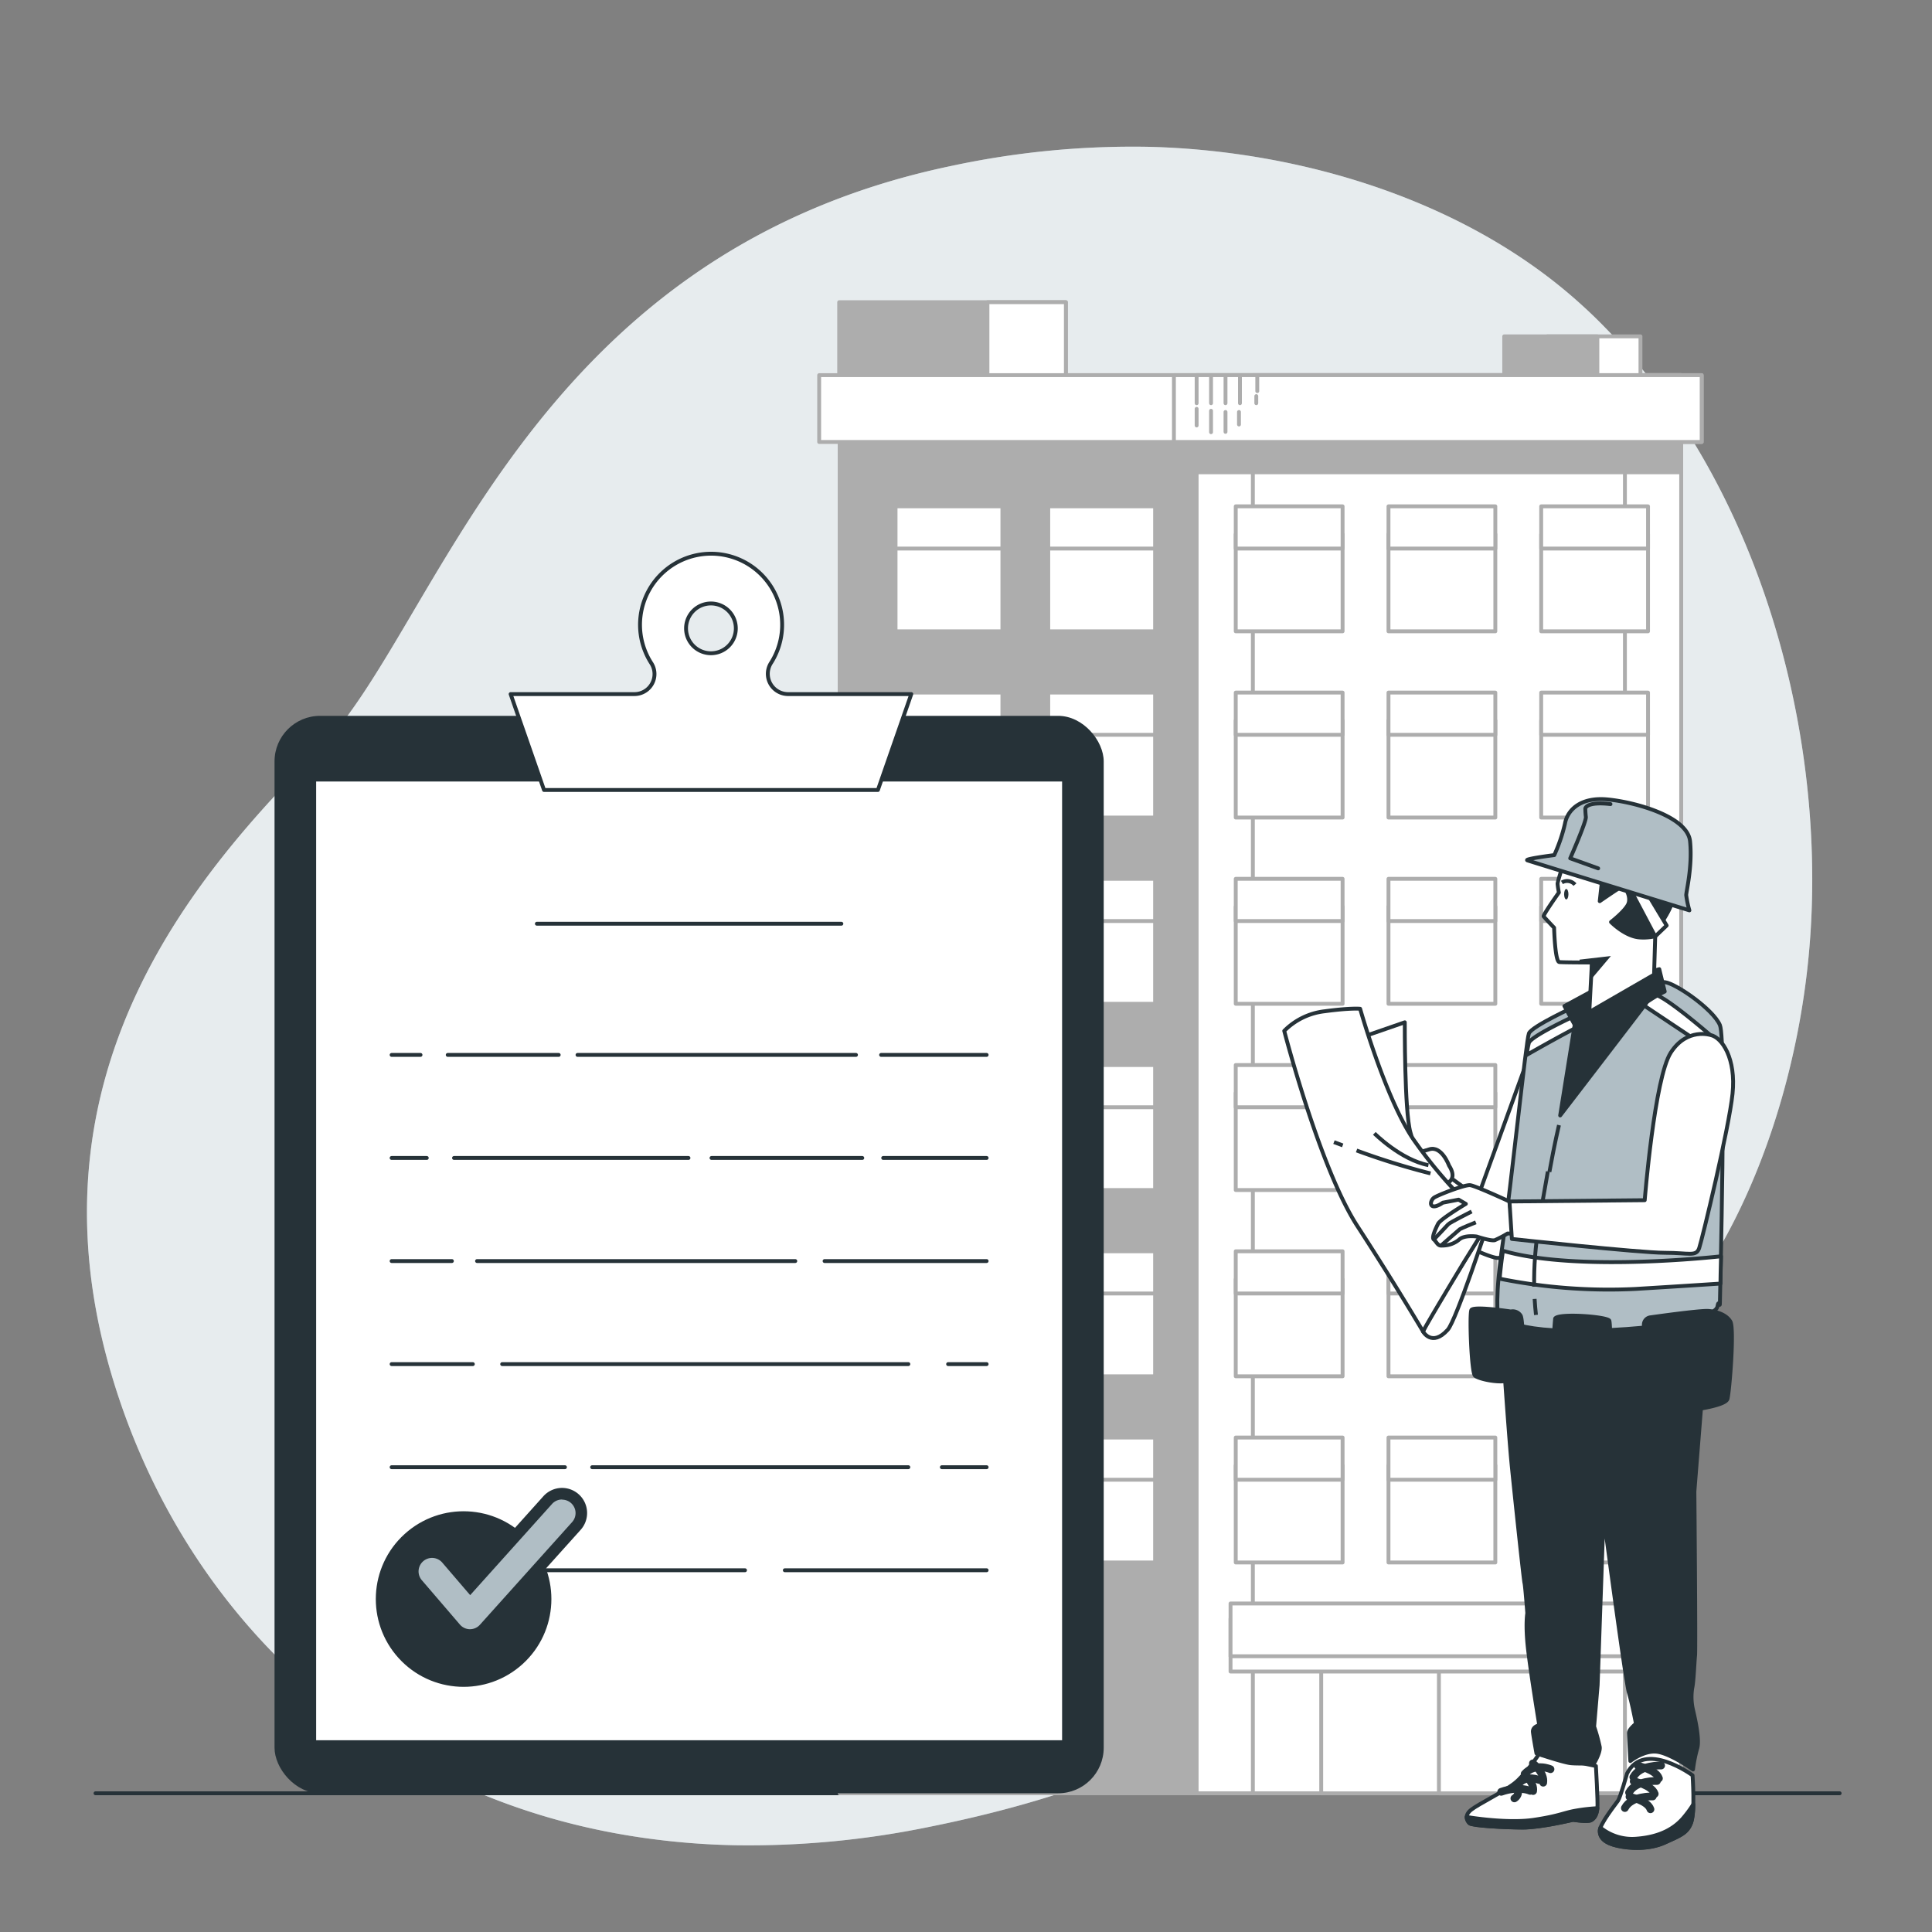 <svg xmlns="http://www.w3.org/2000/svg" viewBox="0 0 500 500"><rect x="0" y="0" width="500" height="500" fill="#808080" stroke="none"/><g id="freepik--background-simple--inject-2"><path d="M467.6,251.91c-4.93,41.8-24,90.41-62.14,112.73-57.59,33.75-52.77,85.64-165.19,108.2a231.26,231.26,0,0,1-49.84,4.71,194.66,194.66,0,0,1-24.47-2C94.51,465.12,46.43,415.46,28.79,355.5,5.58,276.66,51.93,225,82.65,193.94s53.23-128,163.57-151A223.75,223.75,0,0,1,297.45,38c39.26,1,82.08,13.86,111.71,40.76q3.33,3,6.5,6.28C456.84,127.33,474.34,194.92,467.6,251.91Z" style="fill:#B0BEC5"></path><path d="M467.6,251.91c-4.93,41.8-24,90.41-62.14,112.73-57.59,33.75-52.77,85.64-165.19,108.2a231.26,231.26,0,0,1-49.84,4.71,194.66,194.66,0,0,1-24.47-2C94.51,465.12,46.43,415.46,28.79,355.5,5.58,276.66,51.93,225,82.65,193.94s53.23-128,163.57-151A223.75,223.75,0,0,1,297.45,38c39.26,1,82.08,13.86,111.71,40.76q3.33,3,6.5,6.28C456.84,127.33,474.34,194.92,467.6,251.91Z" style="fill:#fff;opacity:0.7"></path></g><g id="freepik--Floor--inject-2"><line x1="24.72" y1="464.1" x2="476.1" y2="464.1" style="fill:none;stroke:#263238;stroke-linecap:round;stroke-linejoin:round"></line></g><g id="freepik--Building--inject-2"><rect x="217.3" y="97.09" width="217.79" height="367.01" style="fill:#adadad;stroke:#adadad;stroke-linecap:round;stroke-linejoin:round"></rect><rect x="309.69" y="97.09" width="125.4" height="367.01" style="fill:#fff;stroke:#adadad;stroke-linecap:round;stroke-linejoin:round"></rect><rect x="324.24" y="97.09" width="96.29" height="367.01" style="fill:#fff;stroke:#adadad;stroke-linecap:round;stroke-linejoin:round"></rect><rect x="309.69" y="97.09" width="125.4" height="25.14" style="fill:#adadad;stroke:#adadad;stroke-linecap:round;stroke-linejoin:round"></rect><rect x="341.93" y="419" width="60.92" height="45.11" style="fill:#fff;stroke:#adadad;stroke-linecap:round;stroke-linejoin:round"></rect><rect x="372.39" y="419" width="30.46" height="45.11" style="fill:#fff;stroke:#adadad;stroke-linecap:round;stroke-linejoin:round"></rect><rect x="231.77" y="138.27" width="27.65" height="25.11" style="fill:#fff;stroke:#adadad;stroke-linecap:round;stroke-linejoin:round"></rect><rect x="231.77" y="131.04" width="27.65" height="10.92" style="fill:#fff;stroke:#adadad;stroke-linecap:round;stroke-linejoin:round"></rect><rect x="271.29" y="138.27" width="27.65" height="25.11" style="fill:#fff;stroke:#adadad;stroke-linecap:round;stroke-linejoin:round"></rect><rect x="271.29" y="131.04" width="27.65" height="10.92" style="fill:#fff;stroke:#adadad;stroke-linecap:round;stroke-linejoin:round"></rect><rect x="231.77" y="186.47" width="27.65" height="25.11" style="fill:#fff;stroke:#adadad;stroke-linecap:round;stroke-linejoin:round"></rect><rect x="231.77" y="179.24" width="27.65" height="10.92" style="fill:#fff;stroke:#adadad;stroke-linecap:round;stroke-linejoin:round"></rect><rect x="271.29" y="186.47" width="27.65" height="25.11" style="fill:#fff;stroke:#adadad;stroke-linecap:round;stroke-linejoin:round"></rect><rect x="271.29" y="179.24" width="27.65" height="10.92" style="fill:#fff;stroke:#adadad;stroke-linecap:round;stroke-linejoin:round"></rect><rect x="231.77" y="234.67" width="27.65" height="25.11" style="fill:#fff;stroke:#adadad;stroke-linecap:round;stroke-linejoin:round"></rect><rect x="231.77" y="227.44" width="27.65" height="10.92" style="fill:#fff;stroke:#adadad;stroke-linecap:round;stroke-linejoin:round"></rect><rect x="271.29" y="234.67" width="27.65" height="25.11" style="fill:#fff;stroke:#adadad;stroke-linecap:round;stroke-linejoin:round"></rect><rect x="271.29" y="227.44" width="27.65" height="10.92" style="fill:#fff;stroke:#adadad;stroke-linecap:round;stroke-linejoin:round"></rect><rect x="231.77" y="282.87" width="27.65" height="25.11" style="fill:#fff;stroke:#adadad;stroke-linecap:round;stroke-linejoin:round"></rect><rect x="231.77" y="275.63" width="27.65" height="10.92" style="fill:#fff;stroke:#adadad;stroke-linecap:round;stroke-linejoin:round"></rect><rect x="271.29" y="282.87" width="27.65" height="25.11" style="fill:#fff;stroke:#adadad;stroke-linecap:round;stroke-linejoin:round"></rect><rect x="271.29" y="275.63" width="27.65" height="10.92" style="fill:#fff;stroke:#adadad;stroke-linecap:round;stroke-linejoin:round"></rect><rect x="231.77" y="331.07" width="27.65" height="25.11" style="fill:#fff;stroke:#adadad;stroke-linecap:round;stroke-linejoin:round"></rect><rect x="231.77" y="323.83" width="27.65" height="10.92" style="fill:#fff;stroke:#adadad;stroke-linecap:round;stroke-linejoin:round"></rect><rect x="271.29" y="331.07" width="27.65" height="25.11" style="fill:#fff;stroke:#adadad;stroke-linecap:round;stroke-linejoin:round"></rect><rect x="271.29" y="323.83" width="27.65" height="10.92" style="fill:#fff;stroke:#adadad;stroke-linecap:round;stroke-linejoin:round"></rect><rect x="231.77" y="379.26" width="27.65" height="25.11" style="fill:#fff;stroke:#adadad;stroke-linecap:round;stroke-linejoin:round"></rect><rect x="231.77" y="372.03" width="27.65" height="10.92" style="fill:#fff;stroke:#adadad;stroke-linecap:round;stroke-linejoin:round"></rect><rect x="271.29" y="379.26" width="27.65" height="25.11" style="fill:#fff;stroke:#adadad;stroke-linecap:round;stroke-linejoin:round"></rect><rect x="271.29" y="372.03" width="27.65" height="10.92" style="fill:#fff;stroke:#adadad;stroke-linecap:round;stroke-linejoin:round"></rect><rect x="319.81" y="138.27" width="27.65" height="25.11" style="fill:#fff;stroke:#adadad;stroke-linecap:round;stroke-linejoin:round"></rect><rect x="319.81" y="131.04" width="27.65" height="10.92" style="fill:#fff;stroke:#adadad;stroke-linecap:round;stroke-linejoin:round"></rect><rect x="359.34" y="138.27" width="27.65" height="25.11" style="fill:#fff;stroke:#adadad;stroke-linecap:round;stroke-linejoin:round"></rect><rect x="359.34" y="131.04" width="27.65" height="10.92" style="fill:#fff;stroke:#adadad;stroke-linecap:round;stroke-linejoin:round"></rect><rect x="398.86" y="138.27" width="27.65" height="25.11" style="fill:#fff;stroke:#adadad;stroke-linecap:round;stroke-linejoin:round"></rect><rect x="398.86" y="131.04" width="27.65" height="10.92" style="fill:#fff;stroke:#adadad;stroke-linecap:round;stroke-linejoin:round"></rect><rect x="319.81" y="186.47" width="27.65" height="25.11" style="fill:#fff;stroke:#adadad;stroke-linecap:round;stroke-linejoin:round"></rect><rect x="319.81" y="179.24" width="27.65" height="10.92" style="fill:#fff;stroke:#adadad;stroke-linecap:round;stroke-linejoin:round"></rect><rect x="359.34" y="186.47" width="27.65" height="25.11" style="fill:#fff;stroke:#adadad;stroke-linecap:round;stroke-linejoin:round"></rect><rect x="359.34" y="179.24" width="27.65" height="10.92" style="fill:#fff;stroke:#adadad;stroke-linecap:round;stroke-linejoin:round"></rect><rect x="398.86" y="186.47" width="27.65" height="25.11" style="fill:#fff;stroke:#adadad;stroke-linecap:round;stroke-linejoin:round"></rect><rect x="398.86" y="179.24" width="27.65" height="10.92" style="fill:#fff;stroke:#adadad;stroke-linecap:round;stroke-linejoin:round"></rect><rect x="319.81" y="234.67" width="27.65" height="25.11" style="fill:#fff;stroke:#adadad;stroke-linecap:round;stroke-linejoin:round"></rect><rect x="319.81" y="227.44" width="27.65" height="10.92" style="fill:#fff;stroke:#adadad;stroke-linecap:round;stroke-linejoin:round"></rect><rect x="359.34" y="234.67" width="27.65" height="25.11" style="fill:#fff;stroke:#adadad;stroke-linecap:round;stroke-linejoin:round"></rect><rect x="359.34" y="227.44" width="27.65" height="10.92" style="fill:#fff;stroke:#adadad;stroke-linecap:round;stroke-linejoin:round"></rect><rect x="398.86" y="234.67" width="27.65" height="25.11" style="fill:#fff;stroke:#adadad;stroke-linecap:round;stroke-linejoin:round"></rect><rect x="398.86" y="227.44" width="27.65" height="10.92" style="fill:#fff;stroke:#adadad;stroke-linecap:round;stroke-linejoin:round"></rect><rect x="319.81" y="282.87" width="27.65" height="25.11" style="fill:#fff;stroke:#adadad;stroke-linecap:round;stroke-linejoin:round"></rect><rect x="319.81" y="275.63" width="27.65" height="10.92" style="fill:#fff;stroke:#adadad;stroke-linecap:round;stroke-linejoin:round"></rect><rect x="359.34" y="282.87" width="27.65" height="25.11" style="fill:#fff;stroke:#adadad;stroke-linecap:round;stroke-linejoin:round"></rect><rect x="359.34" y="275.63" width="27.65" height="10.92" style="fill:#fff;stroke:#adadad;stroke-linecap:round;stroke-linejoin:round"></rect><rect x="398.86" y="282.87" width="27.65" height="25.11" style="fill:#fff;stroke:#adadad;stroke-linecap:round;stroke-linejoin:round"></rect><rect x="398.86" y="275.63" width="27.65" height="10.92" style="fill:#fff;stroke:#adadad;stroke-linecap:round;stroke-linejoin:round"></rect><rect x="319.81" y="331.07" width="27.65" height="25.11" style="fill:#fff;stroke:#adadad;stroke-linecap:round;stroke-linejoin:round"></rect><rect x="319.81" y="323.83" width="27.65" height="10.92" style="fill:#fff;stroke:#adadad;stroke-linecap:round;stroke-linejoin:round"></rect><rect x="359.34" y="331.07" width="27.65" height="25.11" style="fill:#fff;stroke:#adadad;stroke-linecap:round;stroke-linejoin:round"></rect><rect x="359.34" y="323.83" width="27.65" height="10.92" style="fill:#fff;stroke:#adadad;stroke-linecap:round;stroke-linejoin:round"></rect><rect x="398.86" y="331.07" width="27.65" height="25.11" style="fill:#fff;stroke:#adadad;stroke-linecap:round;stroke-linejoin:round"></rect><rect x="398.86" y="323.83" width="27.65" height="10.92" style="fill:#fff;stroke:#adadad;stroke-linecap:round;stroke-linejoin:round"></rect><rect x="319.81" y="379.26" width="27.65" height="25.11" style="fill:#fff;stroke:#adadad;stroke-linecap:round;stroke-linejoin:round"></rect><rect x="319.81" y="372.03" width="27.65" height="10.92" style="fill:#fff;stroke:#adadad;stroke-linecap:round;stroke-linejoin:round"></rect><rect x="359.34" y="379.26" width="27.65" height="25.11" style="fill:#fff;stroke:#adadad;stroke-linecap:round;stroke-linejoin:round"></rect><rect x="359.34" y="372.03" width="27.65" height="10.92" style="fill:#fff;stroke:#adadad;stroke-linecap:round;stroke-linejoin:round"></rect><rect x="398.86" y="379.26" width="27.65" height="25.11" style="fill:#fff;stroke:#adadad;stroke-linecap:round;stroke-linejoin:round"></rect><rect x="398.86" y="372.03" width="27.65" height="10.92" style="fill:#fff;stroke:#adadad;stroke-linecap:round;stroke-linejoin:round"></rect><rect x="318.46" y="418.93" width="107.7" height="13.66" style="fill:#fff;stroke:#adadad;stroke-linecap:round;stroke-linejoin:round"></rect><rect x="318.46" y="414.98" width="107.7" height="13.66" style="fill:#fff;stroke:#adadad;stroke-linecap:round;stroke-linejoin:round"></rect><rect x="217.18" y="78.21" width="58.67" height="36.17" style="fill:#adadad;stroke:#adadad;stroke-linecap:round;stroke-linejoin:round"></rect><rect x="255.55" y="78.21" width="20.3" height="36.17" style="fill:#fff;stroke:#adadad;stroke-linecap:round;stroke-linejoin:round"></rect><rect x="400.44" y="87.05" width="24.11" height="27.33" style="fill:#fff;stroke:#adadad;stroke-linecap:round;stroke-linejoin:round"></rect><rect x="389.29" y="87.05" width="24.11" height="27.33" style="fill:#adadad;stroke:#adadad;stroke-linecap:round;stroke-linejoin:round"></rect><rect x="212" y="97.09" width="228.4" height="17.29" style="fill:#fff;stroke:#adadad;stroke-linecap:round;stroke-linejoin:round"></rect><rect x="303.81" y="97.09" width="136.58" height="17.29" style="fill:#fff;stroke:#adadad;stroke-linecap:round;stroke-linejoin:round"></rect><line x1="309.69" y1="97.09" x2="309.69" y2="104.35" style="fill:#fff;stroke:#adadad;stroke-linecap:round;stroke-linejoin:round"></line><line x1="313.42" y1="97.09" x2="313.42" y2="104.35" style="fill:#fff;stroke:#adadad;stroke-linecap:round;stroke-linejoin:round"></line><line x1="313.42" y1="106.31" x2="313.42" y2="111.85" style="fill:#fff;stroke:#adadad;stroke-linecap:round;stroke-linejoin:round"></line><line x1="317.16" y1="97.09" x2="317.16" y2="104.35" style="fill:#fff;stroke:#adadad;stroke-linecap:round;stroke-linejoin:round"></line><line x1="317.16" y1="106.62" x2="317.16" y2="111.76" style="fill:#fff;stroke:#adadad;stroke-linecap:round;stroke-linejoin:round"></line><line x1="320.65" y1="106.62" x2="320.65" y2="109.86" style="fill:#fff;stroke:#adadad;stroke-linecap:round;stroke-linejoin:round"></line><line x1="320.9" y1="97.09" x2="320.9" y2="104.35" style="fill:#fff;stroke:#adadad;stroke-linecap:round;stroke-linejoin:round"></line><line x1="325.13" y1="102.51" x2="325.13" y2="104.35" style="fill:#fff;stroke:#adadad;stroke-linecap:round;stroke-linejoin:round"></line><line x1="325.38" y1="97.09" x2="325.38" y2="101.22" style="fill:#fff;stroke:#adadad;stroke-linecap:round;stroke-linejoin:round"></line><line x1="309.69" y1="105.81" x2="309.69" y2="110.11" style="fill:#fff;stroke:#adadad;stroke-linecap:round;stroke-linejoin:round"></line></g><g id="freepik--Clipboard--inject-2"><rect x="71.05" y="185.26" width="214.59" height="278.84" rx="11.79" style="fill:#263238"></rect><rect x="81.32" y="201.75" width="194.05" height="249.12" style="fill:#fff;stroke:#263238;stroke-linecap:round;stroke-linejoin:round"></rect><line x1="138.94" y1="239.06" x2="217.75" y2="239.06" style="fill:none;stroke:#263238;stroke-linecap:round;stroke-linejoin:round"></line><line x1="228.03" y1="273.01" x2="255.34" y2="273.01" style="fill:none;stroke:#263238;stroke-linecap:round;stroke-linejoin:round"></line><line x1="149.46" y1="273.01" x2="221.53" y2="273.01" style="fill:none;stroke:#263238;stroke-linecap:round;stroke-linejoin:round"></line><line x1="115.87" y1="273.01" x2="144.59" y2="273.01" style="fill:none;stroke:#263238;stroke-linecap:round;stroke-linejoin:round"></line><line x1="101.35" y1="273.01" x2="108.83" y2="273.01" style="fill:none;stroke:#263238;stroke-linecap:round;stroke-linejoin:round"></line><line x1="228.57" y1="299.68" x2="255.34" y2="299.68" style="fill:none;stroke:#263238;stroke-linecap:round;stroke-linejoin:round"></line><line x1="184.14" y1="299.68" x2="223.16" y2="299.68" style="fill:none;stroke:#263238;stroke-linecap:round;stroke-linejoin:round"></line><line x1="117.5" y1="299.68" x2="178.18" y2="299.68" style="fill:none;stroke:#263238;stroke-linecap:round;stroke-linejoin:round"></line><line x1="101.35" y1="299.68" x2="110.45" y2="299.68" style="fill:none;stroke:#263238;stroke-linecap:round;stroke-linejoin:round"></line><line x1="213.4" y1="326.36" x2="255.34" y2="326.36" style="fill:none;stroke:#263238;stroke-linecap:round;stroke-linejoin:round"></line><line x1="123.46" y1="326.36" x2="205.82" y2="326.36" style="fill:none;stroke:#263238;stroke-linecap:round;stroke-linejoin:round"></line><line x1="101.35" y1="326.36" x2="116.95" y2="326.36" style="fill:none;stroke:#263238;stroke-linecap:round;stroke-linejoin:round"></line><line x1="245.37" y1="353.03" x2="255.34" y2="353.03" style="fill:none;stroke:#263238;stroke-linecap:round;stroke-linejoin:round"></line><line x1="129.96" y1="353.03" x2="235.08" y2="353.03" style="fill:none;stroke:#263238;stroke-linecap:round;stroke-linejoin:round"></line><line x1="101.35" y1="353.03" x2="122.37" y2="353.03" style="fill:none;stroke:#263238;stroke-linecap:round;stroke-linejoin:round"></line><line x1="243.75" y1="379.71" x2="255.34" y2="379.71" style="fill:none;stroke:#263238;stroke-linecap:round;stroke-linejoin:round"></line><line x1="153.26" y1="379.71" x2="235.08" y2="379.71" style="fill:none;stroke:#263238;stroke-linecap:round;stroke-linejoin:round"></line><line x1="101.35" y1="379.71" x2="146.21" y2="379.71" style="fill:none;stroke:#263238;stroke-linecap:round;stroke-linejoin:round"></line><line x1="203.11" y1="406.38" x2="255.34" y2="406.38" style="fill:none;stroke:#263238;stroke-linecap:round;stroke-linejoin:round"></line><line x1="101.35" y1="406.38" x2="192.81" y2="406.38" style="fill:none;stroke:#263238;stroke-linecap:round;stroke-linejoin:round"></line><path d="M203.9,179.63a5.24,5.24,0,0,1-4.28-8.19,18.39,18.39,0,1,0-31,.29,5.19,5.19,0,0,1-4.47,7.9h-32l8.64,24.82h86.41l8.64-24.82ZM184,169.06a6.44,6.44,0,1,1,6.43-6.43A6.43,6.43,0,0,1,184,169.06Z" style="fill:#fff;stroke:#263238;stroke-linecap:round;stroke-linejoin:round"></path></g><g id="freepik--check-mark--inject-2"><circle cx="119.99" cy="413.82" r="22.22" transform="translate(-247.04 188.13) rotate(-42.24)" style="fill:#263238;stroke:#263238;stroke-linecap:round;stroke-linejoin:round"></circle><path d="M121.58,423.14a5,5,0,0,1-3.75-1.74L108.08,410a5,5,0,1,1,7.57-6.49l6,7.06,20-22.32a5,5,0,1,1,7.42,6.67l-23.84,26.55a5,5,0,0,1-3.71,1.65Z" style="fill:#B0BEC5"></path><path d="M145.46,388.11a3.48,3.48,0,0,1,2.59,5.82l-23.84,26.55a3.47,3.47,0,0,1-2.59,1.16h0a3.45,3.45,0,0,1-2.61-1.22L109.21,409a3.49,3.49,0,1,1,5.3-4.54l7.17,8.36,21.18-23.59a3.47,3.47,0,0,1,2.6-1.16m0-3h0a6.53,6.53,0,0,0-4.83,2.15l-18.9,21.05-4.94-5.76a6.49,6.49,0,1,0-9.85,8.45l9.75,11.38a6.51,6.51,0,0,0,4.85,2.26h.08a6.46,6.46,0,0,0,4.82-2.15l23.85-26.55a6.5,6.5,0,0,0-4.83-10.83Z" style="fill:#263238"></path></g><g id="freepik--Character--inject-2"><path d="M394.92,275.43,382.54,309.6l-.79-.2-7-5.07-2.59,2.55,2.72,13.37s11,5.66,13,5.29a28.83,28.83,0,0,0,4.38-1.27s6.92-47.56,7.1-48.48S398.38,272.33,394.92,275.43Z" style="fill:#fff;stroke:#263238;stroke-linecap:round;stroke-linejoin:round"></path><path d="M398.26,454s-3.46,5.27-6.28,7.49-9.44,5.42-11.28,6.91-1,2.82-.39,3.46,9.15,1.11,13.78,1.12,13-2,13-2,3.7.59,4.64.12,1.53-1.52,1.68-3.16-.39-10.9-.39-10.9Z" style="fill:#fff;stroke:#263238;stroke-linecap:round;stroke-linejoin:round"></path><path d="M408.2,468.53c-3.6.58-4.31,1.4-11.29,2.44-5.74.86-14.25-.2-17.34-.75a2.24,2.24,0,0,0,.74,1.62c.63.64,9.15,1.11,13.78,1.12s13-2,13-2,3.7.59,4.64.12,1.52-1.51,1.67-3.12A45.33,45.33,0,0,0,408.2,468.53Z" style="fill:#263238;stroke:#263238;stroke-linecap:round;stroke-linejoin:round"></path><path d="M401.27,457.87s-4-1.78-6.7,1.22" style="fill:none;stroke:#263238;stroke-linecap:round;stroke-linejoin:round;stroke-width:2px"></path><path d="M396.71,456.36s3.08,2.41,2.67,5" style="fill:none;stroke:#263238;stroke-linecap:round;stroke-linejoin:round;stroke-width:2px"></path><path d="M398.28,460.65s-3.15-1.46-5.29,1" style="fill:none;stroke:#263238;stroke-linecap:round;stroke-linejoin:round;stroke-width:2px"></path><path d="M394.69,459.42s2.42,2,2.08,4.1" style="fill:none;stroke:#263238;stroke-linecap:round;stroke-linejoin:round;stroke-width:2px"></path><path d="M396,463.47s-2.91-1.37-7.49.25" style="fill:none;stroke:#263238;stroke-linecap:round;stroke-linejoin:round;stroke-width:2px"></path><path d="M392.32,462.22a2.05,2.05,0,0,1-.4,3.2" style="fill:none;stroke:#263238;stroke-linecap:round;stroke-linejoin:round;stroke-width:2px"></path><path d="M421.07,459s-1.71,6.12-2.32,7-4.69,6-4.73,7.79,1.27,3.17,4.52,3.91,8.29,1,12.31-.83,5.83-2.43,6.84-5.23.34-12.19.34-12.19S425.48,450.2,421.07,459Z" style="fill:#fff;stroke:#263238;stroke-linecap:round;stroke-linejoin:round"></path><path d="M437.69,471.61a17.37,17.37,0,0,0,.54-4.65,30.27,30.27,0,0,1-2.82,3.79c-2,2.19-5.38,4.62-11.9,5.1a13,13,0,0,1-9.32-2.86,3,3,0,0,0-.17.77c0,1.83,1.27,3.17,4.52,3.91s8.29,1,12.31-.83S436.68,474.41,437.69,471.61Z" style="fill:#263238;stroke:#263238;stroke-linecap:round;stroke-linejoin:round"></path><path d="M429.9,456.92s-5.48-.27-7.2,3" style="fill:none;stroke:#263238;stroke-linecap:round;stroke-linejoin:round;stroke-width:2px"></path><path d="M423.9,457s4.71,1,5.43,3.24" style="fill:none;stroke:#263238;stroke-linecap:round;stroke-linejoin:round;stroke-width:2px"></path><path d="M428.81,460.92s-5.49-.26-7.21,3" style="fill:none;stroke:#263238;stroke-linecap:round;stroke-linejoin:round;stroke-width:2px"></path><path d="M422.8,461s4.71,1,5.44,3.24" style="fill:none;stroke:#263238;stroke-linecap:round;stroke-linejoin:round;stroke-width:2px"></path><path d="M427.72,464.92s-5.49-.26-7.21,3" style="fill:none;stroke:#263238;stroke-linecap:round;stroke-linejoin:round;stroke-width:2px"></path><path d="M421.71,465s4.71,1,5.43,3.24" style="fill:none;stroke:#263238;stroke-linecap:round;stroke-linejoin:round;stroke-width:2px"></path><path d="M388.26,338.86s2.1,31.81,3,40.74,3.09,29.52,3.27,30.07.73,7.83.73,7.83-.54,2.92.19,9.3,2.91,19.68,2.91,19.68-1.82.36-1.64,1.82.91,5.47.91,5.47,6.93,2.36,8.93,2.55,6,0,6,0,1.64-2.74,1.46-4.19a44.91,44.91,0,0,0-1.46-5.29l.91-10.75L415,392.18s5.65,42.82,6.56,45.91,1.82,8,1.82,8-1.82,1.46-1.82,2.37.37,7.29.37,7.29,3.64-2.92,7.1-2.37,9.12,4.56,9.12,4.56a36.57,36.57,0,0,1,1.09-5.47c.73-2.37-.73-8.38-1.1-10a14.94,14.94,0,0,1-.18-5.65c.37-1.64.55-6.74.73-8.38s-.18-42.46-.18-42.46l3.72-46.75-53-1.64Z" style="fill:#263238;stroke:#263238;stroke-linecap:round;stroke-linejoin:round"></path><path d="M407.68,260.44s-11.26,5.16-12,7-4.54,39.1-6.73,54-1.25,18.86-1.25,18.86,2.35,4.85,25.34,4.06,31.13-4.22,31.44-6.25.63.54.63-.87,1.72-67.88,0-71.95-11.42-10.79-14.24-11.1S407.68,260.44,407.68,260.44Z" style="fill:#B0BEC5;stroke:#263238;stroke-linecap:round;stroke-linejoin:round"></path><path d="M426.27,257.4c-6.88,1.69-18.59,5.47-18.59,5.47s-11.26,5.16-12,7a22.42,22.42,0,0,0-.55,3.13c5-2.84,16.69-9.44,20.63-10.68a50.85,50.85,0,0,1,9.85-2L438.62,269l5.46.14s-12.25-10.79-15.71-11.72A7.22,7.22,0,0,0,426.27,257.4Z" style="fill:#fff;stroke:#263238;stroke-linecap:round;stroke-linejoin:round"></path><path d="M388.94,323.69l0,.18c-.38,2.59-.64,4.92-.83,7.05a142.62,142.62,0,0,0,35.1,2.66c12-.73,18.66-1.17,22.05-1.39,0-2.05.09-4.43.14-7.06C437.38,326,406.08,328.71,388.94,323.69Z" style="fill:#fff;stroke:#263238;stroke-linecap:round;stroke-linejoin:round"></path><path d="M397.16,336.16c.08,1.42.2,2.8.35,4.14" style="fill:none;stroke:#263238;stroke-miterlimit:10"></path><path d="M400.58,303.18C399,312.62,396.83,322,397.05,333" style="fill:none;stroke:#263238;stroke-miterlimit:10"></path><path d="M403.46,291.18s-1.17,4.88-2.47,12.11" style="fill:none;stroke:#263238;stroke-miterlimit:10"></path><path d="M368.28,344.61s2.3,4.08,6.39-.46c2.2-2.43,10.47-27.68,10.47-27.68S369,342,368.28,344.61Z" style="fill:#fff;stroke:#263238;stroke-linecap:round;stroke-linejoin:round"></path><path d="M352.84,268.28l10.72-3.71s-.11,23,1.45,28.47l1.55,5.49s-10.42-17.38-12.65-23.18S352.84,268.28,352.84,268.28Z" style="fill:#fff;stroke:#263238;stroke-linecap:round;stroke-linejoin:round"></path><path d="M375,301.63s-1.9-5.25-5.15-4.17-5.64,1-5.89,2.45,8.2,7,8.2,7S378.15,306.53,375,301.63Z" style="fill:#fff;stroke:#263238;stroke-linecap:round;stroke-linejoin:round"></path><path d="M379,326.42s-10.56,17.47-10.7,18.19c0,0-7.24-12.26-17-27.28s-18.94-50.54-18.94-50.54a17.55,17.55,0,0,1,10.42-5.07c6.86-.92,9.22-.65,9.22-.65s6.54,23.13,13.78,33.79a118.52,118.52,0,0,0,16.41,18.9l3,2.71Z" style="fill:#fff;stroke:#263238;stroke-linecap:round;stroke-linejoin:round"></path><path d="M351.08,297.74a188.53,188.53,0,0,0,19.13,5.94" style="fill:none;stroke:#263238;stroke-miterlimit:10"></path><path d="M345.23,295.58s.84.33,2.26.85" style="fill:none;stroke:#263238;stroke-miterlimit:10"></path><path d="M355.68,293.31s6.85,6.87,14,8.23" style="fill:none;stroke:#263238;stroke-miterlimit:10"></path><path d="M390.62,310.94s-8.76-4.07-10.17-4.22-8.6,2.65-9.38,3.28-1.1,2-.16,2.19,2.5-.94,2.5-.94l4.07-.78,1.88,1.09s-6.57,3.91-7.2,5.17-1.72,3.59-1.09,4.06.94,1.57,1.87,1.57a9,9,0,0,0,1.48-.1,6.61,6.61,0,0,0,3.22-1.47c1.4-1.25,4.53-.78,4.53-.78s3.76,1.25,4.7.94a28,28,0,0,0,3.28-1.72h1.72Z" style="fill:#fff;stroke:#263238;stroke-linecap:round;stroke-linejoin:round"></path><path d="M371.07,320.79s3.35-3.49,3.73-3.94,6.06-3.31,6.06-3.31" style="fill:none;stroke:#263238;stroke-miterlimit:10"></path><path d="M372.94,322.36s4.54-4,4.86-4.24,4.14-1.78,4.14-1.78" style="fill:none;stroke:#263238;stroke-miterlimit:10"></path><path d="M442.72,267.87s-6.1-2-10.32,4.54-6.75,38.2-6.75,38.2l-35,.33.62,9.7s33.16,3.58,39.57,3.58,8.14,1.09,8.92-1.25,7.68-30.85,8.62-39.92S445.69,268.5,442.72,267.87Z" style="fill:#fff;stroke:#263238;stroke-linecap:round;stroke-linejoin:round"></path><path d="M391,339.41s-9.66-1.46-10.21-.37,0,16,.91,16.95,7.11,2.19,8.93,1.09,2.92-1.82,3.28-2.73.37-12.39-.36-13.85A2.4,2.4,0,0,0,391,339.41Z" style="fill:#263238;stroke:#263238;stroke-linecap:round;stroke-linejoin:round"></path><path d="M402.47,341.23S401,356,403.38,356.9a25.38,25.38,0,0,0,8.2,1.1c.91-.19,4.19-.73,4.74-2.19s.54-12.94.18-14S403.38,339.77,402.47,341.23Z" style="fill:#263238;stroke:#263238;stroke-linecap:round;stroke-linejoin:round"></path><path d="M425.43,342.87s.73,16.58,1.09,17.31,7.29,5.29,8.56,5.1,11.48-1.27,12-3.28,1.82-18.22.73-20-3.46-2.55-5.65-2.73-14.94,1.64-14.94,1.64A1.94,1.94,0,0,0,425.43,342.87Z" style="fill:#263238;stroke:#263238;stroke-linecap:round;stroke-linejoin:round"></path><path d="M412.38,256.3l-7.51,4.07,2.66,4.85-3.76,23.46S426,259.74,426.3,259.27a36.9,36.9,0,0,1,4.53-2.66l-1.41-5.79-2.34.63Z" style="fill:#263238;stroke:#263238;stroke-linecap:round;stroke-linejoin:round"></path><path d="M404.45,224s-1.35,4.17-1.35,4.73a20,20,0,0,0,.34,2.25s-4.16,5.85-3.94,6.18,2.7,2.93,2.7,2.93.22,8.77,1.35,8.89,8.44.11,8.44.11l-.68,12.82,16.76-9.67.34-11.25s4.5-5.74,4.5-8.66-.45-3.49-.45-3.49Z" style="fill:#fff;stroke:#263238;stroke-linecap:round;stroke-linejoin:round"></path><path d="M432.46,228.83l-17.91-3.09.14,1.29-.68,6.19s4.72-3.26,5.62-3.71,2.7,2.7,1.69,4.61-4.39,4.5-4.39,4.5,3.72,3.82,7.54,4a13.59,13.59,0,0,0,3.9-.32l0-1.37s4.5-5.74,4.5-8.66S432.46,228.83,432.46,228.83Z" style="fill:#263238;stroke:#263238;stroke-linecap:round;stroke-linejoin:round"></path><path d="M404.22,228.38a2.66,2.66,0,0,1,3.38.56" style="fill:none;stroke:#263238;stroke-miterlimit:10"></path><ellipse cx="405.35" cy="231.42" rx="0.56" ry="1.35" style="fill:#263238"></ellipse><polygon points="408.84 248.85 415.7 248.06 411.99 252.45 411.99 249.08 408.84 248.85" style="fill:#263238;stroke:#263238;stroke-miterlimit:10"></polygon><polygon points="422.11 230.52 428.37 242.35 431.33 239.52 425.71 230.18 422.11 230.52" style="fill:#fff;stroke:#263238;stroke-linecap:round;stroke-linejoin:round"></polygon><path d="M402.24,221.3s-7.93,1-6.95,1.36,41.92,12.94,41.92,12.94a26,26,0,0,1-.82-3.93c0-1,1.64-7.37,1-13.92s-14.5-10.21-21.37-10.86-10.32,2.62-11,6.22A42.08,42.08,0,0,1,402.24,221.3Z" style="fill:#B0BEC5;stroke:#263238;stroke-linecap:round;stroke-linejoin:round"></path><path d="M413.6,224.73l-7.23-2.6s4.2-9.55,4.05-10.71a20.2,20.2,0,0,1-.14-2.17s.14-1.88,6.51-1.15" style="fill:none;stroke:#263238;stroke-linecap:round;stroke-linejoin:round"></path></g></svg>
